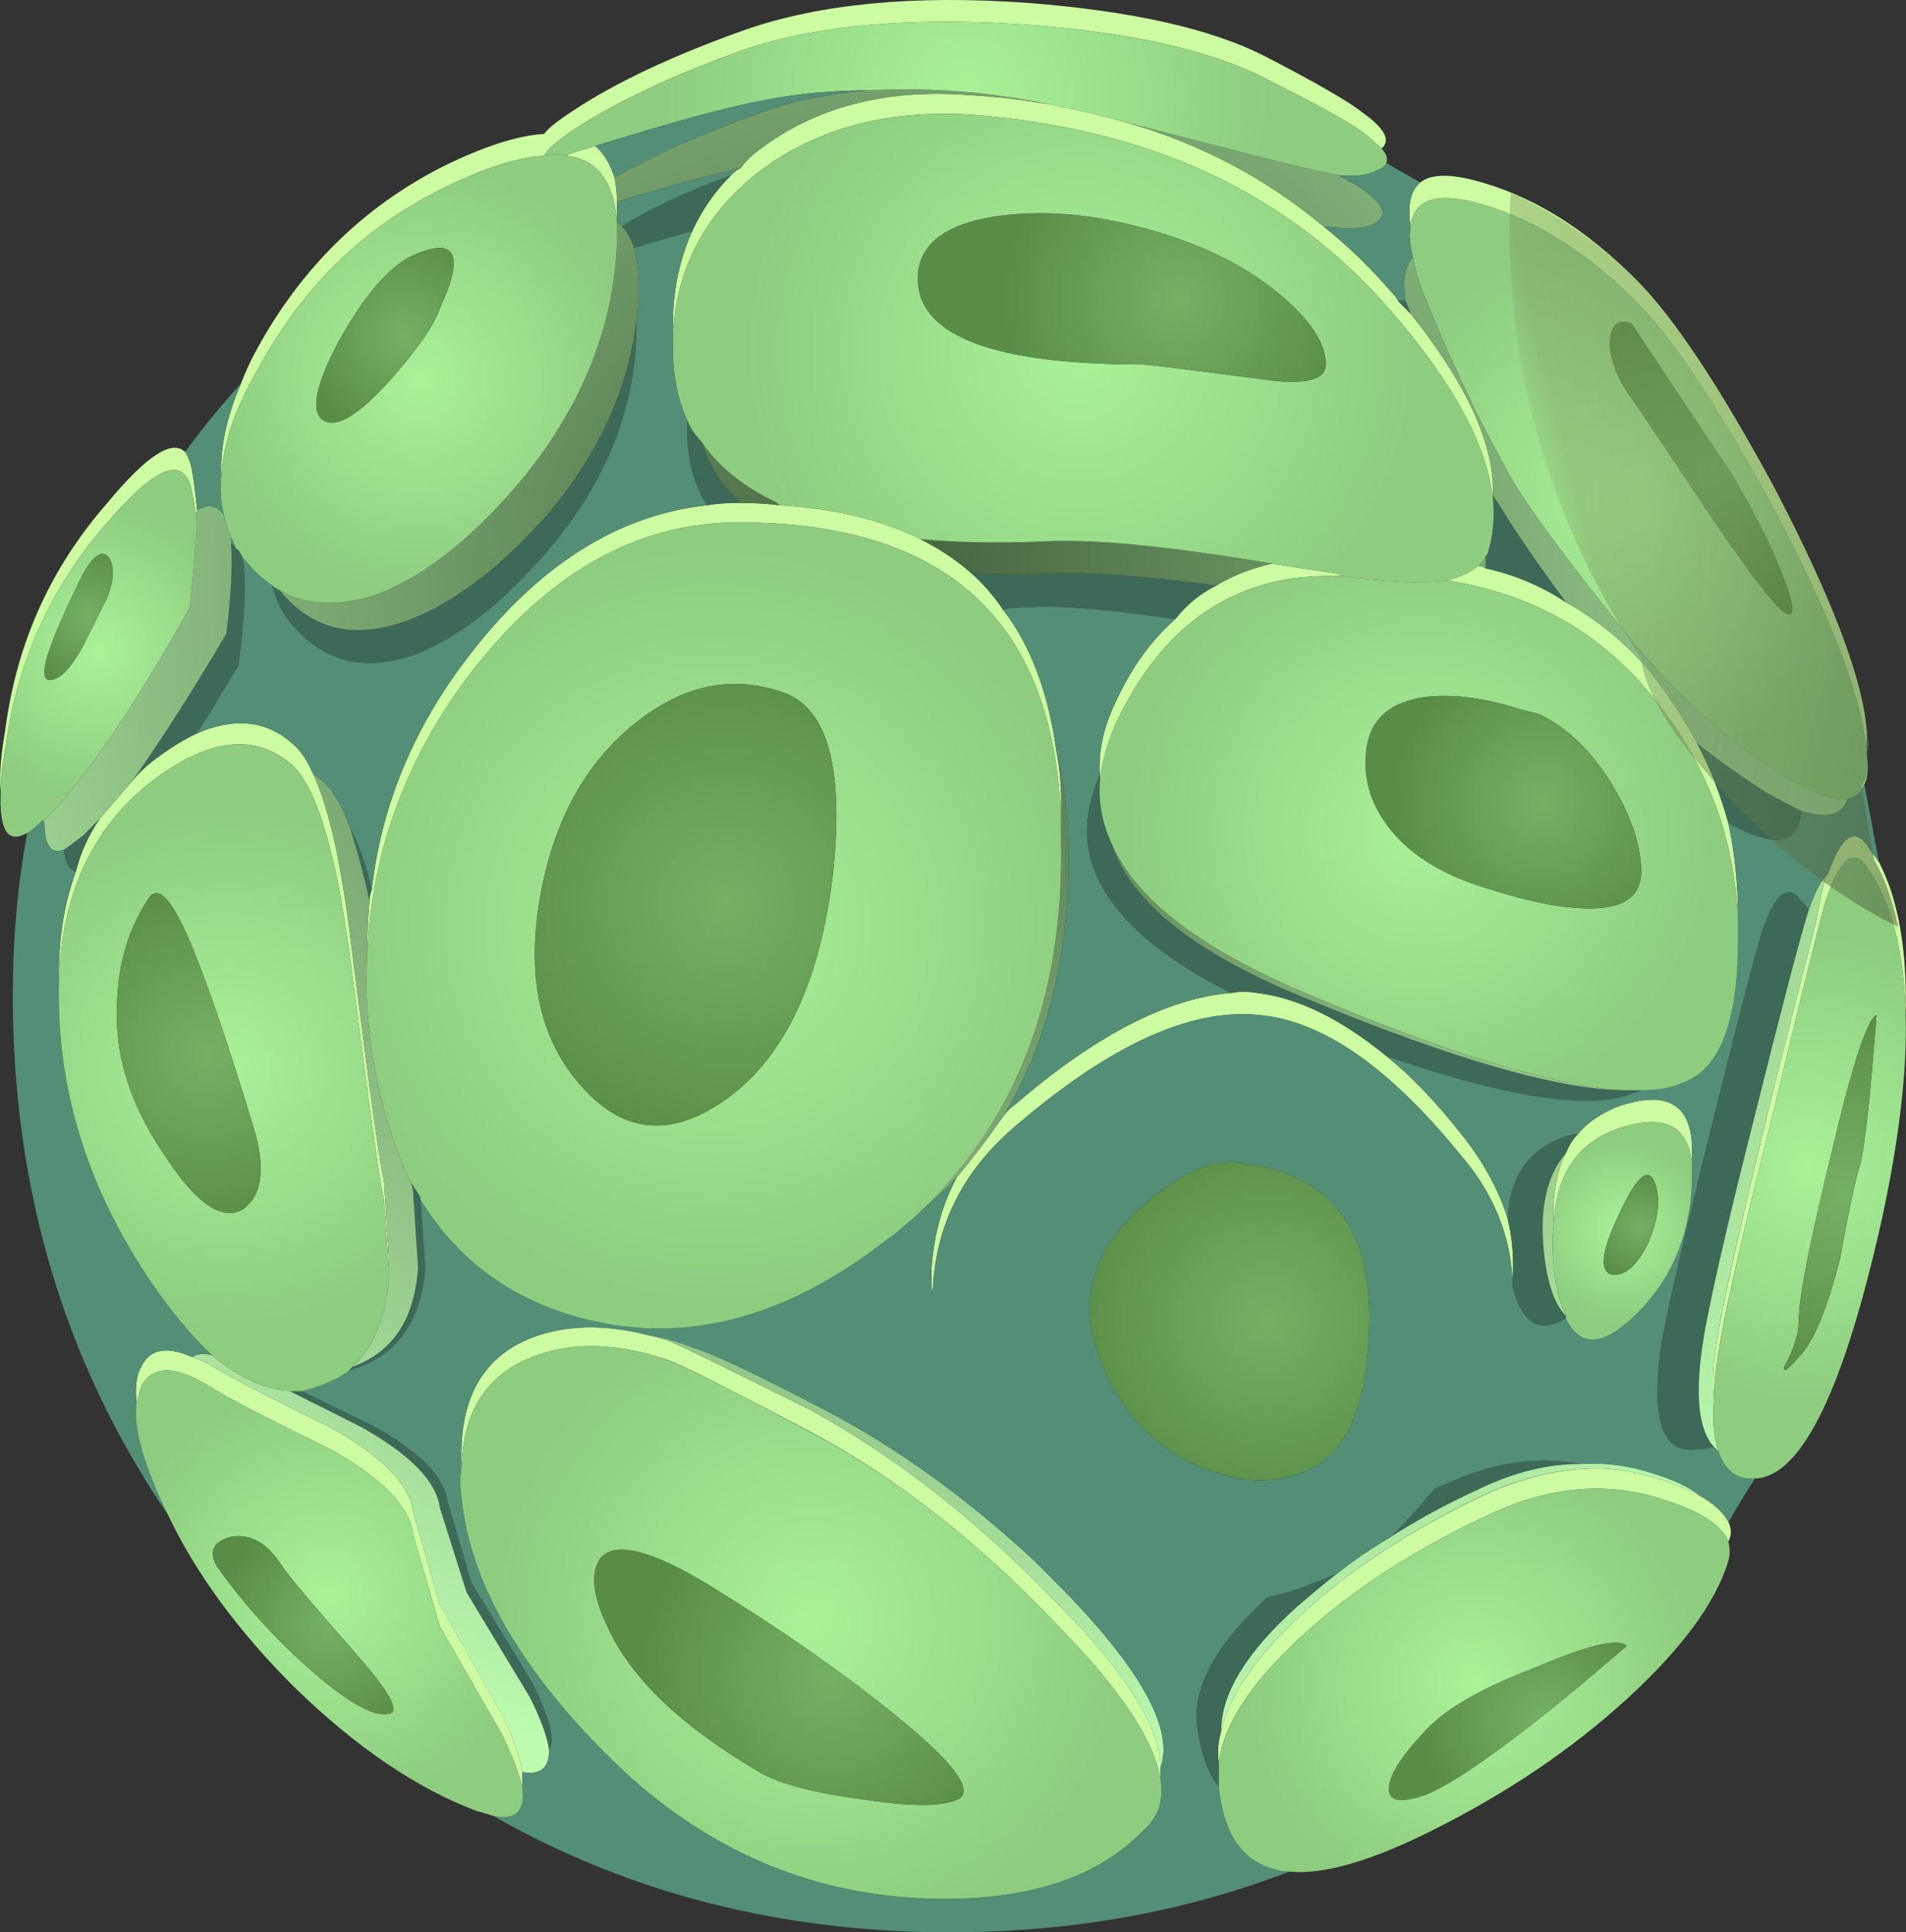 <?xml version="1.0" encoding="UTF-8" standalone="no"?>
<!-- Created with Inkscape (http://www.inkscape.org/) -->
<svg xmlns:inkscape="http://www.inkscape.org/namespaces/inkscape" xmlns:rdf="http://www.w3.org/1999/02/22-rdf-syntax-ns#" xmlns="http://www.w3.org/2000/svg" xmlns:xlink="http://www.w3.org/1999/xlink" xmlns:ns1="http://sozi.baierouge.fr" xmlns:cc="http://creativecommons.org/ns#" xmlns:sodipodi="http://sodipodi.sourceforge.net/DTD/sodipodi-0.dtd" xmlns:dc="http://purl.org/dc/elements/1.1/" id="svg2" xml:space="preserve" viewBox="0 0 39.27 39.81" version="1.1" inkscape:version="0.91 r13725">
  <rect x="0" y="0" width="39.27" height="39.81" fill="#333333" stroke="none"/>
  <defs id="defs6">
    <radialGradient id="radialGradient24" gradientUnits="userSpaceOnUse" cy="9.65" cx="35.55" gradientTransform="matrix(.8 0 0 .8 .01 16.4)" r="3.45">
      <stop id="stop26" style="stop-color:#76b164" offset="0"/>
      <stop id="stop28" style="stop-color:#598d47" offset="1"/>
    </radialGradient>
    <radialGradient id="radialGradient42" gradientUnits="userSpaceOnUse" cy="10.261" cx="33.75" gradientTransform="matrix(.8 0 0 .8 .01 15.422)" r="5.481">
      <stop id="stop44" style="stop-color:#a9f297" offset="0"/>
      <stop id="stop46" style="stop-color:#8ecd80" offset="1"/>
    </radialGradient>
    <radialGradient id="radialGradient64" gradientUnits="userSpaceOnUse" cy="-13.242" cx="17.302" gradientTransform="matrix(.271 -.753 .774 .264 20.28 38.758)" r="24.926">
      <stop id="stop66" style="stop-color:#43613d" offset="0"/>
      <stop id="stop68" style="stop-color:#bcfbb0" offset="1"/>
    </radialGradient>
    <radialGradient id="radialGradient82" gradientUnits="userSpaceOnUse" cy="7.2" cx="22.25" gradientTransform="matrix(.8 0 0 .8 .01 20.32)" r="6.875">
      <stop id="stop84" style="stop-color:#a9f297" offset="0"/>
      <stop id="stop86" style="stop-color:#8ecd80" offset="1"/>
    </radialGradient>
    <radialGradient id="radialGradient100" gradientUnits="userSpaceOnUse" cy="2" cx="19.9" gradientTransform="matrix(.8 0 0 .8 .01 28.64)" r="6.2">
      <stop id="stop102" style="stop-color:#a9f297" offset="0"/>
      <stop id="stop104" style="stop-color:#8ecd80" offset="1"/>
    </radialGradient>
    <radialGradient id="radialGradient120" gradientUnits="userSpaceOnUse" cy="6.15" cx="24.25" gradientTransform="matrix(.8 0 0 .8 .01 22)" r="3.638">
      <stop id="stop122" style="stop-color:#76b164" offset="0"/>
      <stop id="stop124" style="stop-color:#598d47" offset="1"/>
    </radialGradient>
    <radialGradient id="radialGradient138" gradientUnits="userSpaceOnUse" cy="17.1" cx="29.25" gradientTransform="matrix(.8 0 0 .8 .01 4.48)" r="5.98">
      <stop id="stop140" style="stop-color:#a9f297" offset="0"/>
      <stop id="stop142" style="stop-color:#8ecd80" offset="1"/>
    </radialGradient>
    <radialGradient id="radialGradient156" gradientUnits="userSpaceOnUse" cy="16.5" cx="31.75" gradientTransform="matrix(.8 0 0 .8 .01 5.44)" r="3.125">
      <stop id="stop158" style="stop-color:#76b164" offset="0"/>
      <stop id="stop160" style="stop-color:#598d47" offset="1"/>
    </radialGradient>
    <radialGradient id="radialGradient174" gradientUnits="userSpaceOnUse" cy="19.054" cx="14.695" gradientTransform="matrix(.8 0 0 .8 .01 1.354)" r="7.725">
      <stop id="stop176" style="stop-color:#a9f297" offset="0"/>
      <stop id="stop178" style="stop-color:#8ecd80" offset="1"/>
    </radialGradient>
    <radialGradient id="radialGradient192" gradientUnits="userSpaceOnUse" cy="24.058" cx="37.25" gradientTransform="matrix(.8 0 0 .8 .01 -6.652)" r="4.732">
      <stop id="stop194" style="stop-color:#a9f297" offset="0"/>
      <stop id="stop196" style="stop-color:#8ecd80" offset="1"/>
    </radialGradient>
    <radialGradient id="radialGradient210" gradientUnits="userSpaceOnUse" cy="25.348" cx="33.4" gradientTransform="matrix(.8 0 0 .8 .01 -8.716)" r="1.839">
      <stop id="stop212" style="stop-color:#a9f297" offset="0"/>
      <stop id="stop214" style="stop-color:#8ecd80" offset="1"/>
    </radialGradient>
    <radialGradient id="radialGradient228" gradientUnits="userSpaceOnUse" cy="24.6" cx="37.95" gradientTransform="matrix(.8 0 0 .8 .01 -7.519)" r="3.925">
      <stop id="stop230" style="stop-color:#76b164" offset="0"/>
      <stop id="stop232" style="stop-color:#598d47" offset="1"/>
    </radialGradient>
    <radialGradient id="radialGradient246" gradientUnits="userSpaceOnUse" cy="7.794" cx="8.65" gradientTransform="matrix(.8 0 0 .8 .01 19.37)" r="4.344">
      <stop id="stop248" style="stop-color:#a9f297" offset="0"/>
      <stop id="stop250" style="stop-color:#8ecd80" offset="1"/>
    </radialGradient>
    <radialGradient id="radialGradient264" gradientUnits="userSpaceOnUse" cy="12.702" cx="1.8" gradientTransform="matrix(.8 0 0 .8 .01 11.517)" r="1.448">
      <stop id="stop266" style="stop-color:#76b164" offset="0"/>
      <stop id="stop268" style="stop-color:#598d47" offset="1"/>
    </radialGradient>
    <radialGradient id="radialGradient282" gradientUnits="userSpaceOnUse" cy="13.4" cx="2" gradientTransform="matrix(.8 0 0 .8 .01 10.4)" r="2.987">
      <stop id="stop284" style="stop-color:#a9f297" offset="0"/>
      <stop id="stop286" style="stop-color:#8ecd80" offset="1"/>
    </radialGradient>
    <radialGradient id="radialGradient300" gradientUnits="userSpaceOnUse" cy="6.899" cx="8.3" gradientTransform="matrix(.8 0 0 .8 .01 20.801)" r="2.138">
      <stop id="stop302" style="stop-color:#76b164" offset="0"/>
      <stop id="stop304" style="stop-color:#598d47" offset="1"/>
    </radialGradient>
    <radialGradient id="radialGradient318" gradientUnits="userSpaceOnUse" cy="21.987" cx="4.65" gradientTransform="matrix(.8 0 0 .8 .01 -3.34)" r="5.258">
      <stop id="stop320" style="stop-color:#a9f297" offset="0"/>
      <stop id="stop322" style="stop-color:#8ecd80" offset="1"/>
    </radialGradient>
    <radialGradient id="radialGradient336" gradientUnits="userSpaceOnUse" cy="21.7" cx="4.25" gradientTransform="matrix(.8 0 0 .8 .01 -2.88)" r="3.612">
      <stop id="stop338" style="stop-color:#76b164" offset="0"/>
      <stop id="stop340" style="stop-color:#598d47" offset="1"/>
    </radialGradient>
    <radialGradient id="radialGradient354" gradientUnits="userSpaceOnUse" cy="18.6" cx="14.95" gradientTransform="matrix(.8 0 0 .8 .01 2.08)" r="5.263">
      <stop id="stop356" style="stop-color:#76b164" offset="0"/>
      <stop id="stop358" style="stop-color:#598d47" offset="1"/>
    </radialGradient>
    <radialGradient id="radialGradient372" gradientUnits="userSpaceOnUse" cy="33.4" cx="16.696" gradientTransform="matrix(.8 0 0 .8 .01 -21.601)" r="6.477">
      <stop id="stop374" style="stop-color:#a9f297" offset="0"/>
      <stop id="stop376" style="stop-color:#8ecd80" offset="1"/>
    </radialGradient>
    <radialGradient id="radialGradient390" gradientUnits="userSpaceOnUse" cy="34.546" cx="17.1" gradientTransform="matrix(.8 0 0 .8 .01 -23.434)" r="3.953">
      <stop id="stop392" style="stop-color:#76b164" offset="0"/>
      <stop id="stop394" style="stop-color:#598d47" offset="1"/>
    </radialGradient>
    <radialGradient id="radialGradient408" gradientUnits="userSpaceOnUse" cy="32.85" cx="6.75" gradientTransform="matrix(.8 0 0 .8 .01 -20.719)" r="4.303">
      <stop id="stop410" style="stop-color:#a9f297" offset="0"/>
      <stop id="stop412" style="stop-color:#8ecd80" offset="1"/>
    </radialGradient>
    <radialGradient id="radialGradient426" gradientUnits="userSpaceOnUse" cy="33.5" cx="6.75" gradientTransform="matrix(.8 0 0 .8 .01 -21.76)" r="2.362">
      <stop id="stop428" style="stop-color:#76b164" offset="0"/>
      <stop id="stop430" style="stop-color:#598d47" offset="1"/>
    </radialGradient>
    <radialGradient id="radialGradient444" gradientUnits="userSpaceOnUse" cy="25.25" cx="33.75" gradientTransform="matrix(.8 0 0 .8 .01 -8.56)" r="1.1">
      <stop id="stop446" style="stop-color:#76b164" offset="0"/>
      <stop id="stop448" style="stop-color:#598d47" offset="1"/>
    </radialGradient>
    <radialGradient id="radialGradient462" gradientUnits="userSpaceOnUse" cy="35.45" cx="31.75" gradientTransform="matrix(.8 0 0 .8 .01 -24.88)" r="2.513">
      <stop id="stop464" style="stop-color:#76b164" offset="0"/>
      <stop id="stop466" style="stop-color:#598d47" offset="1"/>
    </radialGradient>
    <radialGradient id="radialGradient480" gradientUnits="userSpaceOnUse" cy="34.65" cx="30.35" gradientTransform="matrix(.8 0 0 .8 .01 -23.601)" r="4.65">
      <stop id="stop482" style="stop-color:#a9f297" offset="0"/>
      <stop id="stop484" style="stop-color:#8ecd80" offset="1"/>
    </radialGradient>
    <radialGradient id="radialGradient498" gradientUnits="userSpaceOnUse" cy="27.2" cx="26.1" gradientTransform="matrix(.8 0 0 .8 .01 -11.68)" r="4.037">
      <stop id="stop500" style="stop-color:#76b164" offset="0"/>
      <stop id="stop502" style="stop-color:#598d47" offset="1"/>
    </radialGradient>
    <clipPath id="clipPath510">
      <path id="path512" d="m26.969 27.238c0.613-0.613 1.375-1.757 2.281-3.437 0.961-1.84 1.469-3.188 1.52-4.039 0.054-0.137 0.054-0.242 0-0.321v-0.043c0.027-0.21 0-0.386-0.082-0.519l0.203-1.199c0.343-0.586 0.519-1.426 0.519-2.52 0.051-1.547-0.215-3.199-0.801-4.961-0.558-1.758-1.109-2.664-1.64-2.718h-0.078l-0.442-0.719c0.055-0.106 0.067-0.215 0.039-0.321l-0.039-0.039c0.055-0.132 0.067-0.226 0.039-0.281-0.211-0.691-0.769-1.453-1.679-2.281-0.907-0.828-1.973-1.547-3.2-2.16-1.066-0.532-1.89-0.758-2.48-0.68-1.785-0.668-3.613-1-5.481-1-2.64 0-5.105 0.629-7.398 1.879l-0.398 0.121c-0.989 0.375-1.989 1.055-3 2.039-0.989 0.988-1.707 1.988-2.161 3l-0.121 0.242c-1.574 2.559-2.359 5.278-2.359 8.16 0 0.774 0.094 1.692 0.277 2.758-0.343-0.16-0.492 0.149-0.437 0.922-0.055 0.559 0.066 1.238 0.359 2.039 0.32 0.934 0.774 1.735 1.36 2.399 0.668 0.8 1.105 1.066 1.32 0.8l0.879 1.122c0.265 0.691 0.695 1.375 1.281 2.039 0.613 0.668 1.281 1.187 2 1.558 0.695 0.32 1.293 0.508 1.801 0.563-0.055 0.105 0.226 0.332 0.84 0.679 0.691 0.375 1.492 0.719 2.398 1.039 1.227 0.426 2.773 0.575 4.641 0.442 1.734-0.133 3.039-0.43 3.918-0.879 0.828-0.43 1.347-0.707 1.562-0.844 0.399-0.293 0.508-0.504 0.32-0.637 0.133-0.136 0.145-0.242 0.04-0.32l0.64-0.359c0.293 0.265 0.84 0.211 1.641-0.16 0.719-0.348 1.359-0.801 1.918-1.364z" inkscape:connector-curvature="0"/>
    </clipPath>
    <clipPath id="clipPath518">
      <path id="path520" d="m-0.011-38.099h48.301v48.301h-48.301v-48.301z" inkscape:connector-curvature="0"/>
    </clipPath>
    <radialGradient id="radialGradient522" gradientUnits="userSpaceOnUse" cy="-14.332" cx="14.948" r="25.146">
      <stop id="stop524" style="stop-color:#ffffff;stop-opacity:.129" offset="0"/>
      <stop id="stop526" style="stop-color:#ffffff;stop-opacity:.569" offset="1"/>
    </radialGradient>
    <mask id="mask528">
      <g id="g530">
        <g id="g532" clip-path="url(#clipPath518)">
          <path id="path534" style="fill:url(#radialGradient522)" d="m-0.011-38.099h48.301v48.301h-48.301v-48.301z" inkscape:connector-curvature="0"/>
        </g>
      </g>
    </mask>
    <radialGradient id="radialGradient538" gradientUnits="userSpaceOnUse" cy="-14.332" cx="14.948" r="25.146">
      <stop id="stop540" style="stop-color:#cbfb9e" offset="0"/>
      <stop id="stop542" style="stop-color:#405132" offset="1"/>
    </radialGradient>
  </defs>
  <g id="g10" transform="matrix(1.25 0 0 -1.25 0 39.81)">
    <g id="g12">
      <g id="g14">
        <g id="g16">
          <g id="g22">
            <path id="path30" style="fill-rule:evenodd;fill:url(#radialGradient24)" d="m26.531 26.16c0 0.321 0.117 0.442 0.36 0.36l1.437-2.161c0.215-0.293 0.496-0.785 0.84-1.48 0.348-0.773 0.453-1.16 0.32-1.16s-0.558 0.535-1.277 1.601c-0.75 1.121-1.188 1.774-1.32 1.961-0.215 0.293-0.332 0.586-0.36 0.879z" inkscape:connector-curvature="0"/>
          </g>
        </g>
      </g>
      <g id="g32">
        <g id="g34">
          <g id="g40">
            <path id="path48" style="fill-rule:evenodd;fill:url(#radialGradient42)" d="m26.531 26.16c0.024-0.293 0.145-0.586 0.36-0.879 0.132-0.187 0.57-0.84 1.32-1.961 0.719-1.066 1.144-1.601 1.277-1.601s0.028 0.387-0.32 1.16c-0.344 0.695-0.625 1.187-0.84 1.48l-1.437 2.161c-0.243 0.082-0.36-0.039-0.36-0.36zm4.239-6.762c0.027-0.21 0.015-0.371-0.04-0.476-0.054-0.137-0.148-0.215-0.281-0.242-0.238-0.028-0.601 0.105-1.082 0.398-0.879 0.535-1.73 1.309-2.558 2.32-0.801 0.989-1.399 1.79-1.801 2.403-0.531 0.906-1.051 1.984-1.559 3.238-0.078 0.215-0.133 0.402-0.16 0.563-0.051 0.211-0.066 0.386-0.039 0.519 0.051 0.426 0.398 0.559 1.039 0.399 0.934-0.239 1.828-0.786 2.68-1.641 0.59-0.586 1.347-1.734 2.281-3.438 0.961-1.816 1.469-3.16 1.52-4.043z" inkscape:connector-curvature="0"/>
          </g>
        </g>
      </g>
      <path id="path50" style="fill-rule:evenodd;fill:#cdfba2" d="m10.168 28.199c-0.051 0.668-0.332 1.028-0.84 1.082 0.055 0.028 0.121 0.051 0.203 0.078 0.106 0.028 0.199 0.055 0.278 0.082 0.136-0.109 0.242-0.281 0.32-0.519 0.027-0.137 0.039-0.27 0.039-0.402v-0.321zm0.922-1.879v0.161c0 0.558 0.105 1.078 0.32 1.558 0.16 0.348 0.375 0.656 0.641 0.922 0.051 0.051 0.105 0.094 0.16 0.117 0.078 0.11 0.172 0.203 0.277 0.281 0.934 0.719 2.094 1.028 3.481 0.922 0.48-0.027 0.933-0.082 1.359-0.16 0.43-0.082 0.828-0.176 1.203-0.281 1.227-0.348 2.317-0.918 3.278-1.719 0.402-0.32 0.773-0.68 1.121-1.082 0.054-0.051 0.093-0.105 0.121-0.16l0.199-0.199c0.934-1.172 1.387-2.172 1.359-3v-0.078c-0.082 0.879-0.64 1.918-1.679 3.117-1.68 1.949-4 3.027-6.961 3.242-1.387 0.078-2.547-0.242-3.481-0.961-0.879-0.695-1.343-1.586-1.398-2.68zm6.398-8c-0.105 3.282-1.879 4.918-5.316 4.918-1.68 0-3.16-0.84-4.442-2.519-1.066-1.414-1.625-2.973-1.679-4.68 0 0.32 0.011 0.641 0.039 0.961 0 0.055 0.015 0.121 0.039 0.199 0.16 1.387 0.695 2.668 1.601 3.84 1.149 1.496 2.454 2.32 3.922 2.481 0.16 0.027 0.332 0.039 0.52 0.039h0.039c0.215 0 0.426-0.012 0.641-0.039 0.906-0.055 1.679-0.239 2.32-0.559 0.316-0.16 0.598-0.348 0.84-0.563 0.183-0.16 0.359-0.359 0.519-0.597 0.453-0.586 0.746-1.36 0.879-2.32 0.055-0.266 0.082-0.547 0.082-0.84-0.004-0.106-0.004-0.215-0.004-0.321zm1.883 3.321c0.184 0.238 0.414 0.425 0.68 0.558 0.265 0.16 0.574 0.282 0.918 0.36 0.32-0.051 0.668-0.106 1.043-0.161 0.023 0 0.05-0.011 0.078-0.039-0.238 0-0.492-0.011-0.758-0.039-1.309-0.187-2.297-1-2.961-2.441-0.133-0.32-0.215-0.625-0.242-0.918v0.117c-0.027 0.375 0.055 0.762 0.242 1.16 0.266 0.59 0.598 1.055 1 1.403zm5.117 0.84c0.481-0.106 0.922-0.293 1.321-0.559 0.535-0.297 1-0.684 1.402-1.16 0.293-0.375 0.547-0.762 0.758-1.16 0.215-0.403 0.386-0.84 0.519-1.321 0.11-0.508 0.16-1.043 0.16-1.601-0.058 1.402-0.539 2.64-1.437 3.718-0.856 1.043-1.977 1.668-3.363 1.883 0.214 0.051 0.386 0.133 0.519 0.239 0.028 0 0.071-0.012 0.121-0.039zm-1.238 5.64c-0.055 0.344 0 0.586 0.16 0.719s0.453 0.148 0.879 0.039c0.934-0.238 1.828-0.785 2.68-1.641 0.613-0.613 1.375-1.757 2.281-3.437 0.961-1.84 1.469-3.188 1.52-4.039v-0.364c-0.051 0.883-0.559 2.227-1.52 4.043-0.934 1.704-1.691 2.852-2.281 3.438-0.852 0.855-1.746 1.402-2.68 1.641-0.641 0.16-0.988 0.027-1.039-0.399zm-14.281 1.16c-0.453-0.027-1.028-0.215-1.719-0.562-1.281-0.641-2.281-1.625-3-2.957-0.375-0.641-0.574-1.227-0.602-1.762-0.023 0.453 0.082 0.961 0.321 1.52 0.082 0.214 0.176 0.414 0.281 0.601 0.719 1.305 1.719 2.293 3 2.957 0.695 0.348 1.266 0.535 1.719 0.563 0.054 0.078 0.199 0.199 0.441 0.359 0.719 0.481 1.68 0.934 2.879 1.359 1.227 0.426 2.773 0.575 4.641 0.442 1.734-0.133 3.039-0.43 3.918-0.879 0.828-0.43 1.363-0.734 1.601-0.922 0.375-0.266 0.481-0.465 0.321-0.602-0.082 0.083-0.188 0.176-0.321 0.282-0.265 0.187-0.801 0.48-1.601 0.879-0.879 0.453-2.184 0.75-3.918 0.882-1.868 0.133-3.414 0-4.641-0.402-1.199-0.426-2.16-0.879-2.879-1.359-0.265-0.188-0.414-0.321-0.441-0.399zm11.32-13.8c0.133 0.027 0.281 0.027 0.441 0 0.668-0.083 1.372-0.426 2.122-1.04 0.398-0.32 0.796-0.734 1.199-1.242 0.371-0.453 0.64-0.933 0.801-1.437 0.078-0.321 0.105-0.668 0.078-1.043-0.028 0.773-0.321 1.48-0.879 2.121-1.176 1.441-2.281 2.199-3.321 2.281-1.121 0.106-2.453-0.508-4-1.84-0.882-0.75-1.335-1.679-1.359-2.8-0.027 0.214-0.027 0.425 0 0.64 0.051 0.481 0.184 0.918 0.399 1.32 0.265 0.321 0.519 0.653 0.761 1 0.051 0.079 0.117 0.145 0.199 0.2 1.332 1.148 2.52 1.757 3.559 1.84zm9.84 1.96c0.215 0.614 0.426 0.774 0.641 0.481 0.054-0.082 0.121-0.176 0.199-0.281 0.32-0.614 0.469-1.453 0.441-2.52-0.027 1.067-0.242 1.879-0.64 2.438-0.215 0.32-0.442 0.136-0.68-0.559-0.133-0.48-0.414-1.613-0.84-3.398-0.562-2.215-0.883-3.641-0.961-4.282-0.027-0.187-0.039-0.375-0.039-0.558-0.027 0.265-0.016 0.57 0.039 0.918 0.082 0.586 0.399 2.011 0.961 4.281 0.293 1.172 0.52 2.066 0.68 2.68 0.054 0.32 0.105 0.558 0.16 0.718 0 0.028 0.012 0.055 0.039 0.082zm-4.117-4.281c0.156 0.188 0.371 0.332 0.636 0.442 0.829 0.293 1.243 0.05 1.243-0.723v-0.238c-0.055 0.664-0.469 0.867-1.243 0.597-0.664-0.238-1.011-0.773-1.039-1.597-0.027 0.48 0.039 0.879 0.2 1.199 0.054 0.133 0.121 0.238 0.203 0.32zm-22.762 10.281c-0.012-0.035-0.016-0.066-0.02-0.101-0.019 0.152-0.039 0.277-0.062 0.379-0.106 0.64-0.57 0.48-1.398-0.481-0.934-1.066-1.493-2.304-1.68-3.718-0.055-0.266-0.078-0.508-0.078-0.719-0.028 0.238 0 0.586 0.078 1.039 0.187 1.414 0.746 2.652 1.68 3.719 0.64 0.773 1.066 1.054 1.281 0.839 0.051-0.078 0.094-0.183 0.117-0.32 0.027-0.156 0.055-0.371 0.082-0.637zm3.16-12.48-0.082 1.117c-0.051 0.16-0.226 1.387-0.519 3.684-0.239 1.945-0.575 3.105-1 3.48-0.614 0.531-1.387 0.438-2.321-0.281-0.984-0.773-1.492-1.895-1.519-3.359v0.16c0 0.64 0.093 1.211 0.281 1.719 0.078 0.32 0.215 0.613 0.398 0.878 0.161 0.188 0.336 0.387 0.52 0.602 0.082 0.105 0.187 0.211 0.32 0.32 0.27 0.211 0.524 0.371 0.762 0.481 0.613 0.265 1.133 0.211 1.559-0.16 0.136-0.11 0.253-0.282 0.359-0.524 0.27-0.586 0.48-1.57 0.641-2.957 0.293-2.32 0.468-3.562 0.519-3.723l0.082-1.277v-0.16zm4.281-1.121c0.133-0.027 0.266-0.067 0.399-0.121 0.187-0.078 0.945-0.453 2.281-1.117 1.414-0.774 2.785-1.856 4.117-3.243 1.094-1.117 1.641-2 1.641-2.64v-0.199c-0.106 0.64-0.652 1.468-1.641 2.48-1.332 1.414-2.707 2.492-4.117 3.242-1.203 0.637-1.961 1.024-2.281 1.16-0.879 0.317-1.652 0.344-2.32 0.079-0.747-0.293-1.133-0.891-1.161-1.801-0.054 1.093 0.336 1.801 1.161 2.121 0.558 0.211 1.199 0.226 1.921 0.039zm-2.082-7.442c-0.054 0.215-0.16 0.497-0.32 0.84l-1.039 1.801-0.441 1.52c-0.051 0.453-0.504 0.922-1.36 1.402-0.984 0.48-1.652 0.824-2 1.039-0.558 0.348-0.933 0.348-1.121 0-0.023-0.078-0.051-0.172-0.078-0.281-0.027 0.269 0 0.469 0.078 0.601 0.137 0.293 0.414 0.348 0.84 0.161 0.082-0.028 0.176-0.067 0.281-0.122 0.348-0.211 1.016-0.558 2-1.039 0.856-0.48 1.309-0.945 1.36-1.398l0.441-1.52 1.039-1.839c0.188-0.403 0.293-0.707 0.32-0.922v-0.243zm11.481 0.403c-0.028 0.16-0.012 0.332 0.039 0.519 0.133 0.586 0.562 1.211 1.281 1.879 0.828 0.774 1.867 1.453 3.121 2.039 0.664 0.293 1.321 0.43 1.957 0.403 0.321-0.028 0.641-0.094 0.961-0.2 0.215-0.082 0.403-0.16 0.563-0.242 0.238-0.133 0.398-0.281 0.476-0.437 0.055-0.11 0.055-0.215 0-0.321-0.105 0.266-0.453 0.493-1.039 0.68-0.933 0.32-1.906 0.238-2.918-0.242-1.254-0.586-2.293-1.266-3.121-2.039-0.801-0.746-1.242-1.426-1.32-2.039z" inkscape:connector-curvature="0"/>
      <path id="path52" style="fill-rule:evenodd;fill:#3c6958" d="m27.969 19.602c0.375-0.297 0.75-0.563 1.121-0.801 0.238-0.133 0.441-0.242 0.598-0.32-0.024-0.559-0.426-0.625-1.2-0.2-0.133 0.481-0.304 0.918-0.519 1.321zm-2.16 2.32c-0.399 0.266-0.84 0.449-1.321 0.559v0.199c0.028 0.027 0.043 0.054 0.043 0.082 0.078 0.265 0.106 0.547 0.078 0.84v0.078c0.11-0.16 0.203-0.305 0.282-0.442 0.238-0.371 0.547-0.812 0.918-1.316zm-14.239 2.637c0.106-0.371 0.321-0.703 0.641-1h-0.043c-0.184 0-0.359-0.012-0.52-0.039-0.21 0.347-0.32 0.746-0.32 1.199v0.203c0.055-0.137 0.137-0.254 0.242-0.363zm11.481 2.32c0.027 0.027 0.066 0.027 0.117 0 0.027-0.051 0.055-0.117 0.082-0.199l-0.199 0.199zm-6.52-5.078c-0.16 0.238-0.336 0.437-0.519 0.597 0.426-0.027 0.863-0.027 1.316 0 0.617 0.028 1.52-0.039 2.723-0.199-0.27-0.133-0.496-0.32-0.684-0.558-1.066 0.16-1.851 0.226-2.359 0.199-0.156 0-0.317-0.012-0.477-0.039zm10.52-7.922c-0.082-0.023-0.149-0.051-0.199-0.078-0.723-0.242-2.055-0.028-4 0.64-0.75 0.614-1.454 0.957-2.122 1.04-0.16 0.027-0.308 0.027-0.441 0-2.051 1.039-2.773 2.238-2.16 3.597v-0.117c-0.027-0.348 0.043-0.695 0.203-1.039 0.316-0.961 1.414-1.816 3.277-2.563 2.321-0.961 4.028-1.453 5.121-1.48h0.321zm-20.121-1.801 0.082-1.156c-0.082-0.828-0.442-1.359-1.082-1.602-0.078-0.027-0.145-0.054-0.2-0.082 0.028 0.028 0.055 0.055 0.079 0.082 0.668 0.239 1.027 0.786 1.082 1.641l-0.082 1.238c0 0.028-0.012 0.082-0.039 0.16 0.054-0.082 0.105-0.16 0.16-0.238v-0.043zm18.879-1.918v-0.039c-0.426-0.269-0.719-0.094-0.879 0.52v0.078c0.027 0.375 0 0.719-0.082 1.043 0.027 0.691 0.347 1.144 0.961 1.359 0.082 0.024 0.148 0.039 0.199 0.039-0.078-0.082-0.145-0.187-0.199-0.32-0.321-0.375-0.442-0.918-0.36-1.641 0.055-0.508 0.176-0.851 0.36-1.039zm0.242-2.441c-0.535 0-1.082-0.133-1.641-0.399-0.535-0.242-1.027-0.507-1.48-0.8 0.238 0.242 0.48 0.507 0.718 0.8 0.082 0.028 0.149 0.055 0.2 0.082 0.75 0.344 1.48 0.454 2.203 0.317zm2.199 0.281c-0.105-0.027-0.199-0.039-0.281-0.039-0.559-0.082-0.758 0.465-0.598 1.641 0.051 0.425 0.348 1.703 0.879 3.839 0.398 1.625 0.668 2.653 0.801 3.079 0.211 0.613 0.426 0.773 0.64 0.48 0.051-0.055 0.094-0.105 0.118-0.16-0.133-0.426-0.414-1.492-0.84-3.199-0.531-2.11-0.84-3.453-0.918-4.039-0.106-0.801-0.039-1.336 0.199-1.602zm-18 20.121c0.48 0.293 1.078 0.574 1.801 0.84-0.266-0.266-0.481-0.574-0.641-0.922-0.293-0.078-0.613-0.172-0.961-0.277-0.054 0.16-0.121 0.277-0.199 0.359zm-5.762-5.922c0.028-0.027 0.067-0.054 0.121-0.078 0.536-0.668 1.254-0.828 2.161-0.48 0.746 0.293 1.507 0.879 2.281 1.757 0.824 0.989 1.304 2.043 1.437 3.161v-0.278c-0.05-1.254-0.531-2.414-1.437-3.48-0.723-0.856-1.442-1.43-2.16-1.723-0.856-0.316-1.547-0.156-2.082 0.481-0.161 0.187-0.266 0.402-0.321 0.64zm-0.519 0.52c0.027-0.055 0.043-0.11 0.043-0.16 0.05-0.321 0.023-0.879-0.082-1.68-0.239-0.398-0.465-0.773-0.68-1.117-0.238-0.11-0.492-0.27-0.762-0.481-0.133-0.109-0.238-0.215-0.32-0.32 0.453 0.641 0.977 1.453 1.562 2.437 0.079 0.641 0.106 1.137 0.079 1.481 0.027 0 0.054-0.023 0.082-0.078 0.027 0 0.054-0.028 0.078-0.082zm2.121-5.719c-0.106 0.481-0.215 0.879-0.32 1.199 0.132-0.238 0.253-0.574 0.359-1-0.027-0.078-0.039-0.144-0.039-0.199zm-4.84 0.481c-0.105 0.027-0.172 0.148-0.199 0.359 0.078 0.055 0.183 0.133 0.32 0.238 0.078 0.082 0.172 0.176 0.277 0.281-0.183-0.265-0.32-0.558-0.398-0.878zm2.199-7.961h0.039l0.043-0.039c-0.027 0.023-0.054 0.039-0.082 0.039zm5.602-6.52c-0.028 0.215-0.133 0.508-0.321 0.879l-1.039 1.723-0.441 1.398c-0.055 0.426-0.48 0.867-1.281 1.32-0.481 0.239-0.879 0.442-1.199 0.598h0.199c0.32-0.156 0.707-0.344 1.16-0.559 0.773-0.425 1.187-0.839 1.242-1.238l0.399-1.359 1-1.641c0.292-0.59 0.386-0.961 0.281-1.121zm11.078 0.32c-0.051-0.187-0.067-0.359-0.039-0.519v-0.403c-0.188 0.243-0.305 0.575-0.36 1-0.082 0.641 0.305 1.348 1.161 2.122 0.132 0.027 0.281 0.066 0.441 0.121 0.238 0.078 0.48 0.172 0.719 0.277-0.242-0.184-0.469-0.371-0.68-0.559-0.828-0.746-1.242-1.425-1.242-2.039z" inkscape:connector-curvature="0"/>
      <g id="g54">
        <g id="g56">
          <g id="g62">
            <path id="path70" style="fill-rule:evenodd;fill:url(#radialGradient64)" d="m24.488 22.68v-0.199c-0.05 0.027-0.09 0.039-0.117 0.039 0.051 0.054 0.09 0.105 0.117 0.16zm-11.636 0.84c-0.215 0.027-0.43 0.039-0.641 0.039-0.32 0.297-0.535 0.629-0.641 1 0.266-0.399 0.68-0.731 1.239-1l0.043-0.039zm2.316-0.559c0.617-0.055 1.281-0.066 2-0.039 0.777 0.051 2.043-0.066 3.801-0.363-0.348-0.078-0.653-0.2-0.918-0.36-1.199 0.16-2.106 0.227-2.719 0.199-0.453-0.027-0.894-0.027-1.32 0-0.242 0.215-0.524 0.403-0.844 0.563zm2.32-4.641v0.321c0 0.293-0.023 0.574-0.078 0.84 0.106-0.426 0.172-0.895 0.199-1.403 0.055-1.812-0.308-3.359-1.078-4.637-0.242-0.347-0.496-0.679-0.761-1-0.219-0.222-0.446-0.433-0.68-0.64 1.652 1.531 2.453 3.597 2.398 6.199v0.32zm7.121 5.36c0.028 0.828-0.425 1.828-1.359 3-0.027 0.082-0.055 0.148-0.082 0.199-0.051 0.348-0.012 0.586 0.121 0.723 0.027-0.161 0.082-0.348 0.16-0.563 0.508-1.254 1.028-2.332 1.563-3.238 0.398-0.613 1-1.414 1.797-2.403 0.828-1.011 1.679-1.785 2.562-2.32 0.481-0.293 0.84-0.426 1.078-0.398-0.078-0.266-0.332-0.332-0.758-0.199-0.16 0.078-0.359 0.187-0.601 0.32-0.371 0.238-0.746 0.504-1.121 0.801-0.211 0.398-0.465 0.785-0.758 1.16-0.399 0.476-0.867 0.863-1.399 1.16-0.374 0.504-0.683 0.945-0.921 1.316-0.082 0.137-0.172 0.282-0.282 0.442zm-7.281 6.441c-0.426 0.078-0.879 0.133-1.359 0.16-1.387 0.106-2.547-0.203-3.481-0.922-0.105-0.078-0.199-0.171-0.277-0.281-0.586-0.133-1.266-0.316-2.043-0.558 0 0.132-0.012 0.265-0.039 0.402 0.641 0.371 1.453 0.73 2.441 1.078 0.508 0.188 1.094 0.305 1.758 0.359 1.016 0.055 2.016-0.027 3-0.238zm4.481-2c-0.957 0.801-2.051 1.371-3.278 1.719 0.719-0.188 1.598-0.414 2.637-0.68 0.348-0.082 0.641-0.148 0.883-0.199 0.16-0.082 0.277-0.148 0.359-0.199 0.399-0.27 0.481-0.469 0.238-0.602-0.16-0.082-0.437-0.094-0.839-0.039zm-16.039-9.922c0.105-0.32 0.214-0.718 0.32-1.199-0.028-0.32-0.039-0.641-0.039-0.961-0.028-0.508 0-1.012 0.078-1.519 0.133-0.825 0.348-1.547 0.641-2.161 0.027-0.078 0.039-0.132 0.039-0.16l0.082-1.238c-0.055-0.855-0.414-1.398-1.082-1.641 0.347 0.321 0.546 0.801 0.601 1.442v0.359l-0.082 1.277c-0.051 0.161-0.226 1.403-0.519 3.723-0.161 1.387-0.371 2.371-0.641 2.957 0.055-0.023 0.109-0.066 0.16-0.117 0.16-0.133 0.309-0.387 0.442-0.762zm20.96-4.32c-1.093 0.027-2.8 0.519-5.121 1.48-1.867 0.747-2.961 1.602-3.281 2.563 0.402-0.906 1.496-1.734 3.281-2.481 2.266-0.96 3.973-1.48 5.121-1.562zm1.598-5.957-0.078 0.078c-0.242 0.266-0.309 0.801-0.199 1.602 0.078 0.586 0.383 1.933 0.918 4.039 0.426 1.707 0.707 2.773 0.84 3.199 0.109 0.32 0.214 0.519 0.32 0.601-0.027-0.027-0.039-0.054-0.039-0.082-0.055-0.16-0.11-0.398-0.16-0.718-0.16-0.614-0.387-1.508-0.68-2.68-0.562-2.266-0.883-3.695-0.961-4.281-0.055-0.348-0.066-0.653-0.039-0.918-0.027-0.348 0-0.629 0.078-0.84zm-2.277-0.203c0.398 0.027 0.801-0.024 1.199-0.156 0.348-0.11 0.602-0.231 0.762-0.364-0.16 0.082-0.348 0.16-0.563 0.242-0.32 0.106-0.64 0.172-0.961 0.2-0.636 0.027-1.293-0.106-1.957-0.399-1.254-0.586-2.293-1.269-3.121-2.043-0.719-0.664-1.148-1.293-1.281-1.879 0 0.614 0.414 1.293 1.242 2.039 0.215 0.188 0.441 0.375 0.68 0.563 0.265 0.211 0.558 0.41 0.879 0.598 0.453 0.293 0.949 0.558 1.48 0.8 0.559 0.266 1.106 0.399 1.641 0.399zm-0.242 2.441c-0.184 0.188-0.305 0.531-0.36 1.039-0.078 0.719 0.039 1.266 0.36 1.641-0.161-0.32-0.227-0.719-0.2-1.199-0.027-0.188-0.027-0.403 0-0.641 0.028-0.348 0.094-0.625 0.2-0.84zm-15.36 17.602c0.055-0.188 0.082-0.43 0.082-0.723 0-0.16-0.015-0.32-0.043-0.48-0.133-1.118-0.613-2.172-1.437-3.161-0.774-0.878-1.535-1.464-2.281-1.757-0.907-0.348-1.625-0.188-2.161 0.48 0.453-0.265 1.016-0.281 1.68-0.043 0.773 0.32 1.563 0.961 2.359 1.922 0.961 1.199 1.469 2.481 1.52 3.84v0.359c0.027-0.027 0.055-0.054 0.082-0.078 0.078-0.082 0.145-0.199 0.199-0.359zm-9.398-9.922c-0.215-0.078-0.321 0.082-0.321 0.48 0.692 0.719 1.493 1.895 2.399 3.52 0.055 0.558 0.094 1.016 0.121 1.359-0.008 0.051-0.012 0.098-0.02 0.141 0 0.035 0.008 0.066 0.02 0.101 0.188 0.106 0.332 0.079 0.441-0.082 0.024-0.105 0.067-0.226 0.118-0.359v-0.121c0.027-0.344 0-0.84-0.079-1.481-0.585-0.984-1.105-1.796-1.562-2.437-0.184-0.215-0.359-0.414-0.52-0.602l-0.277-0.281c-0.137-0.105-0.242-0.183-0.32-0.238zm2.117-8.359c0.082 0.05 0.176 0.066 0.281 0.039 0.028 0 0.055-0.016 0.082-0.039 0.426-0.348 0.84-0.536 1.239-0.559 0.32-0.16 0.718-0.359 1.199-0.602 0.801-0.453 1.226-0.894 1.281-1.32l0.441-1.398 1.039-1.723c0.188-0.371 0.293-0.664 0.321-0.879 0-0.293-0.149-0.414-0.442-0.359-0.027 0.215-0.132 0.519-0.32 0.918l-1.039 1.839-0.441 1.524c-0.051 0.453-0.504 0.918-1.36 1.398-0.984 0.481-1.652 0.828-2 1.039-0.105 0.055-0.199 0.094-0.281 0.122zm7.523 0.359c0.211-0.027 0.454-0.094 0.719-0.199 0.293-0.082 1.028-0.426 2.199-1.039 1.176-0.614 2.321-1.442 3.442-2.481 0.051-0.055 0.105-0.109 0.16-0.16 0.133-0.133 0.266-0.27 0.398-0.402 1.227-1.282 1.735-2.227 1.52-2.84 0 0.64-0.547 1.519-1.641 2.64-1.332 1.387-2.707 2.469-4.117 3.243-1.336 0.664-2.094 1.039-2.281 1.117-0.133 0.054-0.266 0.094-0.399 0.121z" inkscape:connector-curvature="0"/>
          </g>
        </g>
      </g>
      <g id="g72">
        <g id="g74">
          <g id="g80">
            <path id="path88" style="fill-rule:evenodd;fill:url(#radialGradient82)" d="m24.371 22.52c-0.137-0.106-0.309-0.188-0.519-0.239-0.43-0.054-1.016-0.027-1.762 0.078-0.028 0.028-0.055 0.039-0.078 0.039-0.375 0.055-0.723 0.11-1.043 0.161-1.758 0.297-3.024 0.414-3.801 0.363-0.719-0.027-1.383-0.016-2 0.039-0.637 0.32-1.41 0.504-2.316 0.559l-0.043 0.039c-0.559 0.269-0.973 0.601-1.239 1-0.105 0.109-0.187 0.226-0.242 0.363-0.16 0.344-0.238 0.746-0.238 1.199v0.199c0.055 1.094 0.519 1.985 1.398 2.68 0.934 0.719 2.094 1.039 3.481 0.961 2.961-0.215 5.281-1.293 6.961-3.242 1.039-1.199 1.601-2.238 1.679-3.117 0.028-0.297 0-0.575-0.078-0.84 0-0.028-0.015-0.055-0.043-0.082-0.027-0.055-0.066-0.106-0.117-0.16zm-7.961 5.761c-0.879-0.136-1.308-0.496-1.281-1.082 0.055-0.906 1.293-1.359 3.723-1.359 0.05 0 0.691-0.078 1.918-0.238 0.718-0.11 1.082-0.028 1.082 0.238 0 0.348-0.254 0.734-0.762 1.16-0.613 0.508-1.399 0.879-2.36 1.121-0.828 0.211-1.601 0.266-2.32 0.16z" inkscape:connector-curvature="0"/>
          </g>
        </g>
      </g>
      <g id="g90">
        <g id="g92">
          <g id="g98">
            <path id="path106" style="fill-rule:evenodd;fill:url(#radialGradient100)" d="m22.852 29.16c-0.028-0.054-0.082-0.094-0.161-0.121-0.132-0.078-0.347-0.105-0.64-0.078-0.242 0.051-0.535 0.117-0.883 0.199-1.039 0.266-1.918 0.492-2.637 0.68-0.375 0.105-0.773 0.199-1.203 0.281-0.984 0.211-1.984 0.293-3 0.238-0.586 0-1.16-0.05-1.719-0.16-0.586-0.105-1.519-0.359-2.8-0.758-0.079-0.027-0.172-0.054-0.278-0.082-0.082-0.027-0.148-0.05-0.203-0.078-0.105 0.028-0.226 0.028-0.359 0 0.027 0.078 0.176 0.211 0.441 0.399 0.719 0.48 1.68 0.933 2.879 1.359 1.227 0.402 2.773 0.535 4.641 0.402 1.734-0.136 3.039-0.429 3.918-0.882 0.8-0.399 1.336-0.692 1.601-0.879 0.133-0.106 0.239-0.199 0.321-0.282 0.082-0.078 0.105-0.16 0.082-0.238z" inkscape:connector-curvature="0"/>
          </g>
        </g>
      </g>
      <path id="path108" style="fill-rule:evenodd;fill:#538e76" d="m11.09 26.32v-0.199c0-0.453 0.078-0.855 0.238-1.199v-0.203c0-0.453 0.11-0.852 0.32-1.199-1.464-0.161-2.769-0.985-3.918-2.481-0.906-1.172-1.441-2.453-1.601-3.84-0.106 0.426-0.227 0.762-0.359 1-0.133 0.375-0.282 0.629-0.442 0.762-0.051 0.051-0.105 0.094-0.16 0.117-0.106 0.242-0.223 0.414-0.359 0.524-0.426 0.371-0.946 0.425-1.559 0.16 0.215 0.344 0.441 0.719 0.68 1.117 0.105 0.801 0.132 1.359 0.082 1.68 0 0.05-0.016 0.105-0.043 0.16 0.027-0.055 0.054-0.094 0.082-0.117 0.133-0.161 0.277-0.297 0.437-0.403 0.055-0.238 0.16-0.453 0.321-0.64 0.535-0.637 1.226-0.797 2.082-0.481 0.718 0.297 1.437 0.867 2.16 1.723 0.906 1.066 1.387 2.226 1.437 3.48v0.278c0.028 0.16 0.043 0.32 0.043 0.48 0 0.293-0.027 0.535-0.082 0.723 0.348 0.105 0.668 0.199 0.961 0.277-0.215-0.48-0.32-1-0.32-1.558v-0.161zm0.961 2.641c-0.723-0.266-1.321-0.547-1.801-0.84l-0.082 0.078v0.321c0.773 0.242 1.453 0.425 2.043 0.558-0.055-0.023-0.109-0.066-0.16-0.117zm3.039-17.16c0.234 0.207 0.461 0.418 0.68 0.64-0.215-0.402-0.348-0.839-0.399-1.32-0.027-0.215-0.027-0.426 0-0.64 0.024 1.121 0.481 2.05 1.359 2.8 1.547 1.332 2.879 1.946 4 1.84 1.04-0.082 2.145-0.84 3.321-2.281 0.558-0.641 0.851-1.348 0.879-2.121v-0.078c0.16-0.614 0.453-0.785 0.879-0.52 0.214-0.453 0.562-0.469 1.043-0.043 0.691 0.617 1.039 1.43 1.039 2.442v0.359c0 0.773-0.414 1.016-1.243 0.723-0.265-0.11-0.48-0.254-0.636-0.442-0.055 0-0.121-0.015-0.203-0.039-0.614-0.215-0.934-0.668-0.957-1.359-0.161 0.504-0.43 0.984-0.801 1.437-0.403 0.508-0.801 0.922-1.199 1.242 1.945-0.668 3.277-0.882 4-0.64 0.05 0.027 0.117 0.051 0.199 0.078 0.265 0 0.492 0.043 0.679 0.121 0.614 0.215 0.918 1 0.918 2.359v0.161 0.16c0 0.558-0.05 1.093-0.16 1.601 0.774-0.425 1.176-0.359 1.203 0.2 0.426-0.133 0.68-0.067 0.758 0.199 0.133 0.027 0.227 0.105 0.281 0.242 0.082-0.43 0.161-0.856 0.239-1.281-0.078 0.105-0.145 0.199-0.199 0.281-0.211 0.293-0.426 0.133-0.641-0.481-0.106-0.082-0.211-0.281-0.317-0.601-0.027 0.055-0.066 0.105-0.121 0.16-0.214 0.293-0.425 0.133-0.64-0.48-0.133-0.426-0.399-1.454-0.801-3.079-0.531-2.136-0.824-3.414-0.879-3.839-0.16-1.176 0.039-1.723 0.598-1.641 0.082 0 0.176 0.012 0.281 0.039l0.082-0.082c0.106-0.316 0.305-0.465 0.598-0.437-0.157-0.243-0.305-0.481-0.438-0.719-0.082 0.156-0.242 0.304-0.48 0.437-0.16 0.133-0.414 0.254-0.762 0.36-0.398 0.132-0.801 0.187-1.199 0.16-0.719 0.133-1.453 0.027-2.199-0.321-0.055-0.023-0.122-0.05-0.2-0.078-0.242-0.293-0.48-0.558-0.722-0.8-0.317-0.188-0.614-0.387-0.879-0.602-0.239-0.105-0.481-0.199-0.719-0.277-0.16-0.055-0.309-0.094-0.441-0.121-0.852-0.774-1.239-1.481-1.161-2.122 0.055-0.425 0.172-0.757 0.36-1 0.082-0.773 0.387-1.226 0.922-1.359 0.078-0.027 0.16-0.039 0.238-0.039-1.73-0.668-3.598-1-5.598-1-2.773 0-5.281 0.641-7.523 1.918 0.375-0.078 0.535 0.082 0.48 0.48v0.243c0.293-0.055 0.442 0.066 0.442 0.359 0.105 0.16 0.011 0.531-0.281 1.121l-1 1.641-0.399 1.359c-0.055 0.399-0.469 0.813-1.242 1.238-0.453 0.215-0.84 0.403-1.16 0.563 0.109 0.023 0.199 0.051 0.281 0.078 0.16 0.055 0.32 0.133 0.48 0.242 0.055 0.024 0.122 0.051 0.2 0.078 0.64 0.243 1 0.774 1.082 1.602l-0.082 1.16c0.586-0.961 1.425-1.601 2.519-1.922 1.735-0.504 3.469-0.078 5.199 1.281 0.082 0.055 0.149 0.106 0.204 0.161l0.238 0.199zm8.078 15.078c-0.051 0.027-0.09 0.027-0.117 0-0.028 0.055-0.067 0.109-0.121 0.16-0.348 0.402-0.719 0.762-1.121 1.082 0.402-0.055 0.679-0.043 0.839 0.039 0.243 0.133 0.161 0.332-0.238 0.602-0.082 0.051-0.199 0.117-0.359 0.199 0.293-0.027 0.508 0 0.64 0.078 0.079 0.027 0.133 0.067 0.161 0.121 0.183-0.105 0.371-0.215 0.558-0.32-0.16-0.133-0.215-0.375-0.16-0.719-0.027-0.133-0.016-0.308 0.039-0.519-0.133-0.137-0.172-0.375-0.121-0.723zm-13.039 2.043c-0.078 0.238-0.184 0.41-0.32 0.519 1.281 0.399 2.214 0.653 2.8 0.758 0.559 0.106 1.133 0.16 1.719 0.16-0.664-0.05-1.25-0.171-1.758-0.359-0.988-0.348-1.8-0.707-2.441-1.078zm8-9.844c-0.613-1.359 0.105-2.558 2.16-3.597-1.039-0.083-2.227-0.692-3.559-1.84-0.082-0.055-0.148-0.121-0.199-0.2 0.77 1.278 1.133 2.825 1.078 4.637-0.027 0.508-0.093 0.977-0.199 1.403-0.133 0.96-0.426 1.734-0.879 2.32 0.157 0.027 0.317 0.039 0.481 0.039 0.504 0.027 1.289-0.039 2.359-0.199-0.402-0.348-0.734-0.813-1-1.403-0.187-0.398-0.269-0.785-0.242-1.16zm-15.078 5.32c0.293 0.403 0.597 0.774 0.918 1.122-0.239-0.559-0.348-1.067-0.321-1.52-0.023-0.215-0.011-0.426 0.043-0.641-0.109 0.161-0.253 0.188-0.441 0.082-0.027 0.266-0.055 0.481-0.082 0.637-0.023 0.137-0.066 0.242-0.117 0.32zm0.758-1.519v0.121c0.027-0.055 0.054-0.121 0.082-0.199-0.028 0.055-0.055 0.078-0.082 0.078zm-1.559-14.16c-0.055-0.371 0.094-0.93 0.441-1.68 0.024-0.051 0.051-0.105 0.079-0.16-1.708 2.508-2.559 5.359-2.559 8.562 0 0.934 0.078 1.825 0.238 2.68 0.055 0.024 0.133 0.094 0.242 0.199h0.039c0-0.398 0.106-0.558 0.321-0.48 0.027-0.215 0.094-0.332 0.199-0.359-0.188-0.508-0.281-1.083-0.281-1.719v-0.321c0-1.652 0.508-3.226 1.519-4.722 0.348-0.504 0.68-0.906 1-1.199h-0.039c-0.105 0.027-0.199 0.015-0.281-0.039-0.426 0.187-0.703 0.132-0.84-0.161-0.078-0.132-0.105-0.332-0.078-0.601zm5.359-1.039c-0.027-0.16-0.027-0.332 0-0.52 0.133-1.359 0.934-2.773 2.403-4.238 1.465-1.469 3.172-2.254 5.117-2.359 1.68-0.082 2.922 0.293 3.723 1.117 0.238 0.215 0.332 0.492 0.277 0.84v0.199c0.215 0.613-0.293 1.562-1.52 2.844l-0.398 0.398c-0.055 0.051-0.109 0.105-0.16 0.16-1.121 1.039-2.266 1.867-3.442 2.481-1.171 0.609-1.906 0.957-2.199 1.039-0.265 0.105-0.508 0.172-0.719 0.199-0.722 0.187-1.363 0.172-1.921-0.039-0.825-0.32-1.215-1.028-1.161-2.121zm14.961 2.519c-0.027 1.52-0.746 2.348-2.16 2.481-0.48 0.054-1.039-0.215-1.68-0.801-0.718-0.691-0.933-1.465-0.64-2.316 0.32-0.911 0.879-1.536 1.68-1.883 0.691-0.293 1.308-0.305 1.839-0.039 0.641 0.32 0.961 1.172 0.961 2.558z" inkscape:connector-curvature="0"/>
      <g id="g110">
        <g id="g112">
          <g id="g118">
            <path id="path126" style="fill-rule:evenodd;fill:url(#radialGradient120)" d="m16.41 28.281c0.719 0.106 1.492 0.051 2.32-0.16 0.958-0.242 1.747-0.613 2.36-1.121 0.508-0.426 0.758-0.812 0.758-1.16 0-0.266-0.36-0.348-1.078-0.238-1.227 0.16-1.868 0.238-1.922 0.238-2.426 0-3.664 0.453-3.719 1.359-0.027 0.586 0.402 0.946 1.281 1.082z" inkscape:connector-curvature="0"/>
          </g>
        </g>
      </g>
      <g id="g128">
        <g id="g130">
          <g id="g136">
            <path id="path144" style="fill-rule:evenodd;fill:url(#radialGradient138)" d="m23.852 22.281c1.382-0.215 2.503-0.84 3.359-1.883 0.898-1.078 1.379-2.316 1.437-3.718v-0.16-0.161c0-1.359-0.304-2.144-0.918-2.359-0.187-0.082-0.414-0.121-0.679-0.121h-0.321c-1.148 0.082-2.851 0.602-5.121 1.562-1.785 0.747-2.879 1.571-3.277 2.481-0.16 0.344-0.23 0.691-0.203 1.039 0.027 0.293 0.109 0.598 0.242 0.918 0.664 1.441 1.652 2.254 2.961 2.441 0.266 0.028 0.52 0.039 0.758 0.039 0.746-0.105 1.332-0.132 1.762-0.078zm-0.922-4.121c0.347-0.426 0.879-0.746 1.601-0.961 0.746-0.238 1.344-0.347 1.797-0.32 0.481 0.027 0.723 0.227 0.723 0.602 0 0.425-0.16 0.906-0.481 1.441-0.347 0.559-0.75 0.945-1.203 1.156l-0.316 0.082c-0.59 0.188-1.11 0.254-1.563 0.199-0.558-0.078-0.879-0.347-0.957-0.8-0.082-0.504 0.051-0.973 0.399-1.399z" inkscape:connector-curvature="0"/>
          </g>
        </g>
      </g>
      <g id="g146">
        <g id="g148">
          <g id="g154">
            <path id="path162" style="fill-rule:evenodd;fill:url(#radialGradient156)" d="m22.93 18.16c-0.348 0.426-0.481 0.895-0.399 1.399 0.078 0.453 0.399 0.722 0.957 0.8 0.453 0.055 0.973-0.011 1.563-0.199l0.316-0.082c0.453-0.211 0.856-0.597 1.203-1.156 0.317-0.535 0.481-1.016 0.481-1.441 0-0.375-0.242-0.575-0.723-0.602-0.453-0.023-1.051 0.082-1.797 0.32-0.722 0.215-1.254 0.535-1.601 0.961z" inkscape:connector-curvature="0"/>
          </g>
        </g>
      </g>
      <g id="g164">
        <g id="g166">
          <g id="g172">
            <path id="path180" style="fill-rule:evenodd;fill:url(#radialGradient174)" d="m15.09 11.801-0.238-0.199c-0.055-0.055-0.122-0.11-0.204-0.161-1.73-1.363-3.464-1.789-5.199-1.281-1.094 0.321-1.933 0.961-2.519 1.918v0.043c-0.051 0.078-0.106 0.16-0.16 0.238-0.293 0.614-0.508 1.336-0.641 2.161-0.078 0.507-0.106 1.015-0.078 1.519 0.051 1.707 0.613 3.266 1.679 4.68 1.282 1.679 2.758 2.519 4.438 2.519 3.441 0 5.215-1.636 5.32-4.918v-0.32c0.055-2.602-0.746-4.668-2.398-6.199zm-1.36 5.64c0.188 1.758-0.093 2.758-0.839 3-0.856 0.293-1.68 0.106-2.481-0.562-0.801-0.664-1.308-1.625-1.519-2.879-0.215-1.309 0.027-2.332 0.718-3.082 0.696-0.773 1.493-0.824 2.403-0.156 0.933 0.691 1.504 1.918 1.718 3.679z" inkscape:connector-curvature="0"/>
          </g>
        </g>
      </g>
      <g id="g182">
        <g id="g184">
          <g id="g190">
            <path id="path198" style="fill-rule:evenodd;fill:url(#radialGradient192)" d="m28.93 7.481c-0.293-0.028-0.492 0.121-0.602 0.441-0.078 0.211-0.105 0.492-0.078 0.84 0 0.183 0.012 0.371 0.039 0.558 0.082 0.641 0.399 2.067 0.961 4.282 0.426 1.785 0.707 2.918 0.84 3.398 0.238 0.695 0.465 0.879 0.68 0.563 0.398-0.563 0.613-1.375 0.64-2.442 0.028-0.933-0.109-2.066-0.398-3.398-0.617-2.75-1.293-4.16-2.043-4.242h-0.039zm1.238 5.281c-0.344-1.414-0.52-2.309-0.52-2.684 0-0.211-0.078-0.465-0.238-0.758-0.027-0.109 0.051-0.054 0.238 0.161 0.243 0.238 0.469 0.785 0.684 1.64 0.156 0.852 0.266 1.344 0.316 1.481 0.082 0.265 0.176 1.105 0.282 2.519-0.16-0.082-0.414-0.867-0.762-2.359z" inkscape:connector-curvature="0"/>
          </g>
        </g>
      </g>
      <g id="g200">
        <g id="g202">
          <g id="g208">
            <path id="path216" style="fill-rule:evenodd;fill:url(#radialGradient210)" d="m25.809 10.16c-0.106 0.215-0.172 0.492-0.2 0.84-0.027 0.238-0.027 0.453 0 0.641 0.028 0.824 0.375 1.359 1.039 1.597 0.774 0.27 1.188 0.067 1.243-0.597v-0.121c0-1.012-0.348-1.825-1.039-2.442-0.481-0.426-0.829-0.41-1.043 0.043v0.039zm0.761 0.68c0.215-0.027 0.414 0.148 0.598 0.519 0.16 0.375 0.203 0.696 0.121 0.961-0.105 0.321-0.305 0.161-0.601-0.48-0.293-0.613-0.333-0.945-0.118-1z" inkscape:connector-curvature="0"/>
          </g>
        </g>
      </g>
      <g id="g218">
        <g id="g220">
          <g id="g226">
            <path id="path234" style="fill-rule:evenodd;fill:url(#radialGradient228)" d="m30.168 12.762c0.348 1.492 0.602 2.277 0.762 2.359-0.106-1.414-0.2-2.254-0.282-2.519-0.05-0.137-0.16-0.629-0.32-1.481-0.211-0.855-0.437-1.402-0.68-1.64-0.187-0.215-0.265-0.27-0.238-0.161 0.16 0.293 0.238 0.547 0.238 0.758 0 0.375 0.176 1.27 0.52 2.684z" inkscape:connector-curvature="0"/>
          </g>
        </g>
      </g>
      <g id="g236">
        <g id="g238">
          <g id="g244">
            <path id="path252" style="fill-rule:evenodd;fill:url(#radialGradient246)" d="m3.648 24c0.028 0.535 0.227 1.121 0.602 1.762 0.719 1.332 1.719 2.316 3 2.957 0.695 0.347 1.266 0.535 1.719 0.562 0.133 0.028 0.254 0.028 0.359 0 0.508-0.054 0.789-0.414 0.84-1.082v-0.359c-0.051-1.359-0.559-2.641-1.52-3.84-0.796-0.961-1.586-1.602-2.359-1.922-0.664-0.238-1.227-0.222-1.68 0.043-0.054 0.024-0.093 0.051-0.121 0.078-0.16 0.106-0.304 0.242-0.437 0.403-0.028 0.023-0.055 0.062-0.082 0.117-0.028 0.054-0.051 0.082-0.078 0.082-0.028 0.078-0.055 0.144-0.082 0.199-0.051 0.133-0.094 0.254-0.118 0.359-0.054 0.215-0.066 0.426-0.043 0.641zm3.602 2.762c0.426 0.933 0.254 1.211-0.52 0.84-0.375-0.215-0.761-0.68-1.16-1.403-0.375-0.718-0.453-1.144-0.242-1.277 0.215-0.137 0.574 0.078 1.082 0.637 0.453 0.507 0.735 0.906 0.84 1.203z" inkscape:connector-curvature="0"/>
          </g>
        </g>
      </g>
      <g id="g254">
        <g id="g256">
          <g id="g262">
            <path id="path270" style="fill-rule:evenodd;fill:url(#radialGradient264)" d="m1.371 22.398c0.184 0.321 0.332 0.403 0.438 0.243 0.082-0.16 0.066-0.375-0.039-0.641l-0.399-0.801c-0.187-0.347-0.359-0.531-0.519-0.558-0.27-0.055-0.094 0.531 0.519 1.757z" inkscape:connector-curvature="0"/>
          </g>
        </g>
      </g>
      <g id="g272">
        <g id="g274">
          <g id="g280">
            <path id="path288" style="fill-rule:evenodd;fill:url(#radialGradient282)" d="m1.371 22.398c-0.613-1.226-0.789-1.812-0.519-1.757 0.16 0.027 0.332 0.215 0.519 0.558l0.399 0.801c0.105 0.266 0.121 0.481 0.039 0.641-0.106 0.16-0.254 0.078-0.438-0.243zm-0.922-4.277c-0.32-0.187-0.465 0.039-0.437 0.68 0 0.211 0.023 0.453 0.078 0.719 0.187 1.414 0.746 2.652 1.68 3.718 0.828 0.961 1.292 1.121 1.398 0.481 0.023-0.102 0.043-0.227 0.062-0.379 0.008-0.043 0.012-0.09 0.02-0.141-0.027-0.347-0.066-0.801-0.121-1.359-0.906-1.625-1.707-2.801-2.399-3.52h-0.039c-0.109-0.105-0.187-0.175-0.242-0.199z" inkscape:connector-curvature="0"/>
          </g>
        </g>
      </g>
      <g id="g290">
        <g id="g292">
          <g id="g298">
            <path id="path306" style="fill-rule:evenodd;fill:url(#radialGradient300)" d="m7.25 26.762c-0.105-0.297-0.387-0.696-0.84-1.203-0.508-0.559-0.867-0.774-1.082-0.637-0.211 0.133-0.133 0.559 0.242 1.277 0.399 0.723 0.785 1.188 1.16 1.403 0.774 0.371 0.946 0.093 0.52-0.84z" inkscape:connector-curvature="0"/>
          </g>
        </g>
      </g>
      <g id="g308">
        <g id="g310">
          <g id="g316">
            <path id="path324" style="fill-rule:evenodd;fill:url(#radialGradient318)" d="m5.809 9.32c-0.024-0.027-0.051-0.054-0.079-0.082-0.16-0.105-0.32-0.183-0.48-0.238-0.082-0.027-0.172-0.055-0.281-0.082h-0.199c-0.399 0.027-0.813 0.215-1.239 0.563l-0.043 0.039c-0.32 0.293-0.652 0.695-1 1.199-1.011 1.496-1.519 3.07-1.519 4.722v0.161c0.027 1.464 0.535 2.586 1.519 3.359 0.934 0.719 1.707 0.812 2.321 0.277 0.425-0.371 0.761-1.531 1-3.476 0.293-2.297 0.468-3.524 0.519-3.684l0.082-1.117v-0.199c-0.055-0.641-0.254-1.121-0.601-1.442zm-3.118 3.52c0.532-0.828 0.973-1.133 1.321-0.918 0.293 0.211 0.359 0.625 0.199 1.238-0.32 1.067-0.602 1.918-0.84 2.559-0.43 1.176-0.734 1.613-0.922 1.32-0.32-0.48-0.492-1.039-0.519-1.68-0.055-0.851 0.199-1.691 0.761-2.519z" inkscape:connector-curvature="0"/>
          </g>
        </g>
      </g>
      <g id="g326">
        <g id="g328">
          <g id="g334">
            <path id="path342" style="fill-rule:evenodd;fill:url(#radialGradient336)" d="m2.691 12.84c-0.562 0.828-0.816 1.668-0.761 2.519 0.027 0.641 0.199 1.2 0.519 1.68 0.188 0.293 0.496-0.144 0.922-1.32 0.238-0.641 0.52-1.492 0.84-2.559 0.16-0.613 0.094-1.027-0.199-1.238-0.348-0.215-0.789 0.09-1.321 0.918z" inkscape:connector-curvature="0"/>
          </g>
        </g>
      </g>
      <g id="g344">
        <g id="g346">
          <g id="g352">
            <path id="path360" style="fill-rule:evenodd;fill:url(#radialGradient354)" d="m13.73 17.441c-0.214-1.761-0.785-2.988-1.718-3.679-0.91-0.668-1.707-0.617-2.403 0.156-0.691 0.75-0.933 1.773-0.718 3.082 0.211 1.254 0.718 2.215 1.519 2.879 0.801 0.668 1.625 0.855 2.481 0.562 0.746-0.242 1.027-1.242 0.839-3z" inkscape:connector-curvature="0"/>
          </g>
        </g>
      </g>
      <g id="g362">
        <g id="g364">
          <g id="g370">
            <path id="path378" style="fill-rule:evenodd;fill:url(#radialGradient372)" d="m19.129 2.52c0.055-0.348-0.039-0.625-0.281-0.84-0.797-0.824-2.039-1.199-3.719-1.117-1.945 0.105-3.652 0.89-5.121 2.359-1.465 1.465-2.266 2.879-2.399 4.238-0.027 0.188-0.027 0.36 0 0.52 0.028 0.906 0.414 1.508 1.161 1.801 0.664 0.265 1.441 0.238 2.32-0.083 0.32-0.132 1.078-0.519 2.277-1.16 1.414-0.746 2.789-1.824 4.121-3.238 0.989-1.012 1.535-1.84 1.641-2.48zm-7.438 3.199c-0.961 0.586-1.562 0.734-1.8 0.441-0.161-0.238-0.121-0.613 0.121-1.121 0.371-0.824 1.183-1.613 2.437-2.359 0.321-0.211 0.895-0.371 1.719-0.481 0.828-0.133 1.375-0.133 1.641 0 0.242 0.16-0.118 0.629-1.079 1.403-0.855 0.691-1.867 1.398-3.039 2.117z" inkscape:connector-curvature="0"/>
          </g>
        </g>
      </g>
      <g id="g380">
        <g id="g382">
          <g id="g388">
            <path id="path396" style="fill-rule:evenodd;fill:url(#radialGradient390)" d="m11.691 5.719c1.172-0.719 2.184-1.426 3.039-2.117 0.961-0.774 1.321-1.243 1.079-1.403-0.266-0.133-0.813-0.133-1.641 0-0.824 0.11-1.398 0.27-1.719 0.481-1.254 0.75-2.066 1.535-2.437 2.359-0.242 0.508-0.282 0.883-0.121 1.121 0.238 0.293 0.839 0.145 1.8-0.441z" inkscape:connector-curvature="0"/>
          </g>
        </g>
      </g>
      <g id="g398">
        <g id="g400">
          <g id="g406">
            <path id="path414" style="fill-rule:evenodd;fill:url(#radialGradient408)" d="m8.609 2.398c0.055-0.398-0.105-0.558-0.48-0.48-0.078 0.027-0.172 0.055-0.277 0.082-0.989 0.375-1.989 1.055-3 2.039-0.934 0.934-1.629 1.883-2.082 2.84-0.028 0.055-0.055 0.109-0.079 0.16-0.347 0.75-0.496 1.309-0.441 1.68 0.027 0.109 0.055 0.203 0.078 0.281 0.188 0.348 0.563 0.348 1.121 0 0.348-0.211 1.016-0.559 2-1.039 0.856-0.48 1.309-0.949 1.36-1.398l0.441-1.524 1.039-1.797c0.16-0.347 0.266-0.629 0.32-0.844zm-4.8 4.122c-0.293-0.079-0.371-0.239-0.239-0.481 0.453-0.641 0.985-1.226 1.598-1.758 0.59-0.508 1-0.734 1.242-0.679 0.188 0.023 0.028 0.332-0.48 0.918-0.774 0.878-1.2 1.386-1.282 1.519-0.238 0.375-0.519 0.535-0.839 0.481z" inkscape:connector-curvature="0"/>
          </g>
        </g>
      </g>
      <g id="g416">
        <g id="g418">
          <g id="g424">
            <path id="path432" style="fill-rule:evenodd;fill:url(#radialGradient426)" d="m3.809 6.52c0.32 0.054 0.601-0.106 0.839-0.481 0.082-0.133 0.508-0.641 1.282-1.519 0.508-0.586 0.668-0.895 0.48-0.918-0.242-0.055-0.652 0.171-1.242 0.679-0.613 0.532-1.145 1.117-1.598 1.758-0.132 0.242-0.054 0.402 0.239 0.481z" inkscape:connector-curvature="0"/>
          </g>
        </g>
      </g>
      <g id="g434">
        <g id="g436">
          <g id="g442">
            <path id="path450" style="fill-rule:evenodd;fill:url(#radialGradient444)" d="m26.57 10.84c-0.215 0.055-0.175 0.387 0.118 1 0.296 0.641 0.496 0.801 0.601 0.48 0.082-0.265 0.039-0.586-0.121-0.961-0.184-0.371-0.383-0.546-0.598-0.519z" inkscape:connector-curvature="0"/>
          </g>
        </g>
      </g>
      <g id="g452">
        <g id="g454">
          <g id="g460">
            <path id="path468" style="fill-rule:evenodd;fill:url(#radialGradient462)" d="m25.289 4.359c0.883 0.375 1.387 0.493 1.52 0.36-1.575-1.36-2.664-2.172-3.278-2.442-0.429-0.156-0.64-0.132-0.64 0.082 0 0.215 0.183 0.52 0.558 0.918 0.321 0.375 0.934 0.735 1.84 1.082z" inkscape:connector-curvature="0"/>
          </g>
        </g>
      </g>
      <g id="g470">
        <g id="g472">
          <g id="g478">
            <path id="path486" style="fill-rule:evenodd;fill:url(#radialGradient480)" d="m21.25 1c-0.082 0-0.16 0.012-0.238 0.039-0.535 0.133-0.844 0.586-0.922 1.359v0.403c0.082 0.613 0.519 1.293 1.32 2.039 0.824 0.773 1.867 1.453 3.121 2.039 1.012 0.48 1.985 0.562 2.918 0.242 0.586-0.187 0.934-0.414 1.039-0.68 0.028-0.109 0.028-0.214 0-0.32-0.211-0.695-0.773-1.453-1.679-2.281-0.907-0.828-1.973-1.547-3.2-2.16-1.011-0.508-1.8-0.735-2.359-0.68zm4.039 3.359c-0.906-0.347-1.519-0.707-1.84-1.082-0.371-0.398-0.558-0.703-0.558-0.918 0-0.211 0.211-0.238 0.64-0.082 0.614 0.27 1.707 1.082 3.281 2.442-0.136 0.137-0.644 0.015-1.523-0.36z" inkscape:connector-curvature="0"/>
          </g>
        </g>
      </g>
      <g id="g488">
        <g id="g490">
          <g id="g496">
            <path id="path504" style="fill-rule:evenodd;fill:url(#radialGradient498)" d="m22.57 10.199c0-1.386-0.32-2.238-0.961-2.558-0.531-0.266-1.148-0.254-1.839 0.039-0.801 0.347-1.36 0.972-1.68 1.883-0.293 0.851-0.082 1.625 0.64 2.316 0.641 0.586 1.2 0.855 1.68 0.801 1.414-0.133 2.133-0.961 2.16-2.481z" inkscape:connector-curvature="0"/>
          </g>
        </g>
      </g>
      <g id="g506">
        <g id="g508" clip-path="url(#clipPath510)">
          <g id="g514" transform="matrix(.188 -.777 .777 .188 22.295 37.243)">
            <g id="g536" mask="url(#mask528)">
              <path id="path544" style="fill-rule:evenodd;fill:url(#radialGradient538)" d="m26.969 27.238c0.613-0.613 1.375-1.757 2.281-3.437 0.961-1.84 1.469-3.188 1.52-4.039 0.054-0.137 0.054-0.242 0-0.321v-0.043c0.027-0.21 0-0.386-0.082-0.519l0.203-1.199c0.343-0.586 0.519-1.426 0.519-2.52 0.051-1.547-0.215-3.199-0.801-4.961-0.558-1.758-1.109-2.664-1.64-2.718h-0.078l-0.442-0.719c0.055-0.106 0.067-0.215 0.039-0.321l-0.039-0.039c0.055-0.132 0.067-0.226 0.039-0.281-0.211-0.691-0.769-1.453-1.679-2.281-0.907-0.828-1.973-1.547-3.2-2.16-1.066-0.532-1.89-0.758-2.48-0.68-1.785-0.668-3.613-1-5.481-1-2.64 0-5.105 0.629-7.398 1.879l-0.398 0.121c-0.989 0.375-1.989 1.055-3 2.039-0.989 0.988-1.707 1.988-2.161 3l-0.121 0.242c-1.574 2.559-2.359 5.278-2.359 8.16 0 0.774 0.094 1.692 0.277 2.758-0.343-0.16-0.492 0.149-0.437 0.922-0.055 0.559 0.066 1.238 0.359 2.039 0.32 0.934 0.774 1.735 1.36 2.399 0.668 0.8 1.105 1.066 1.32 0.8l0.879 1.122c0.265 0.691 0.695 1.375 1.281 2.039 0.613 0.668 1.281 1.187 2 1.558 0.695 0.32 1.293 0.508 1.801 0.563-0.055 0.105 0.226 0.332 0.84 0.679 0.691 0.375 1.492 0.719 2.398 1.039 1.227 0.426 2.773 0.575 4.641 0.442 1.734-0.133 3.039-0.43 3.918-0.879 0.828-0.43 1.347-0.707 1.562-0.844 0.399-0.293 0.508-0.504 0.32-0.637 0.133-0.136 0.145-0.242 0.04-0.32l0.64-0.359c0.293 0.265 0.84 0.211 1.641-0.16 0.719-0.348 1.359-0.801 1.918-1.364z" inkscape:connector-curvature="0"/>
            </g>
          </g>
        </g>
      </g>
    </g>
  </g>
</svg>
